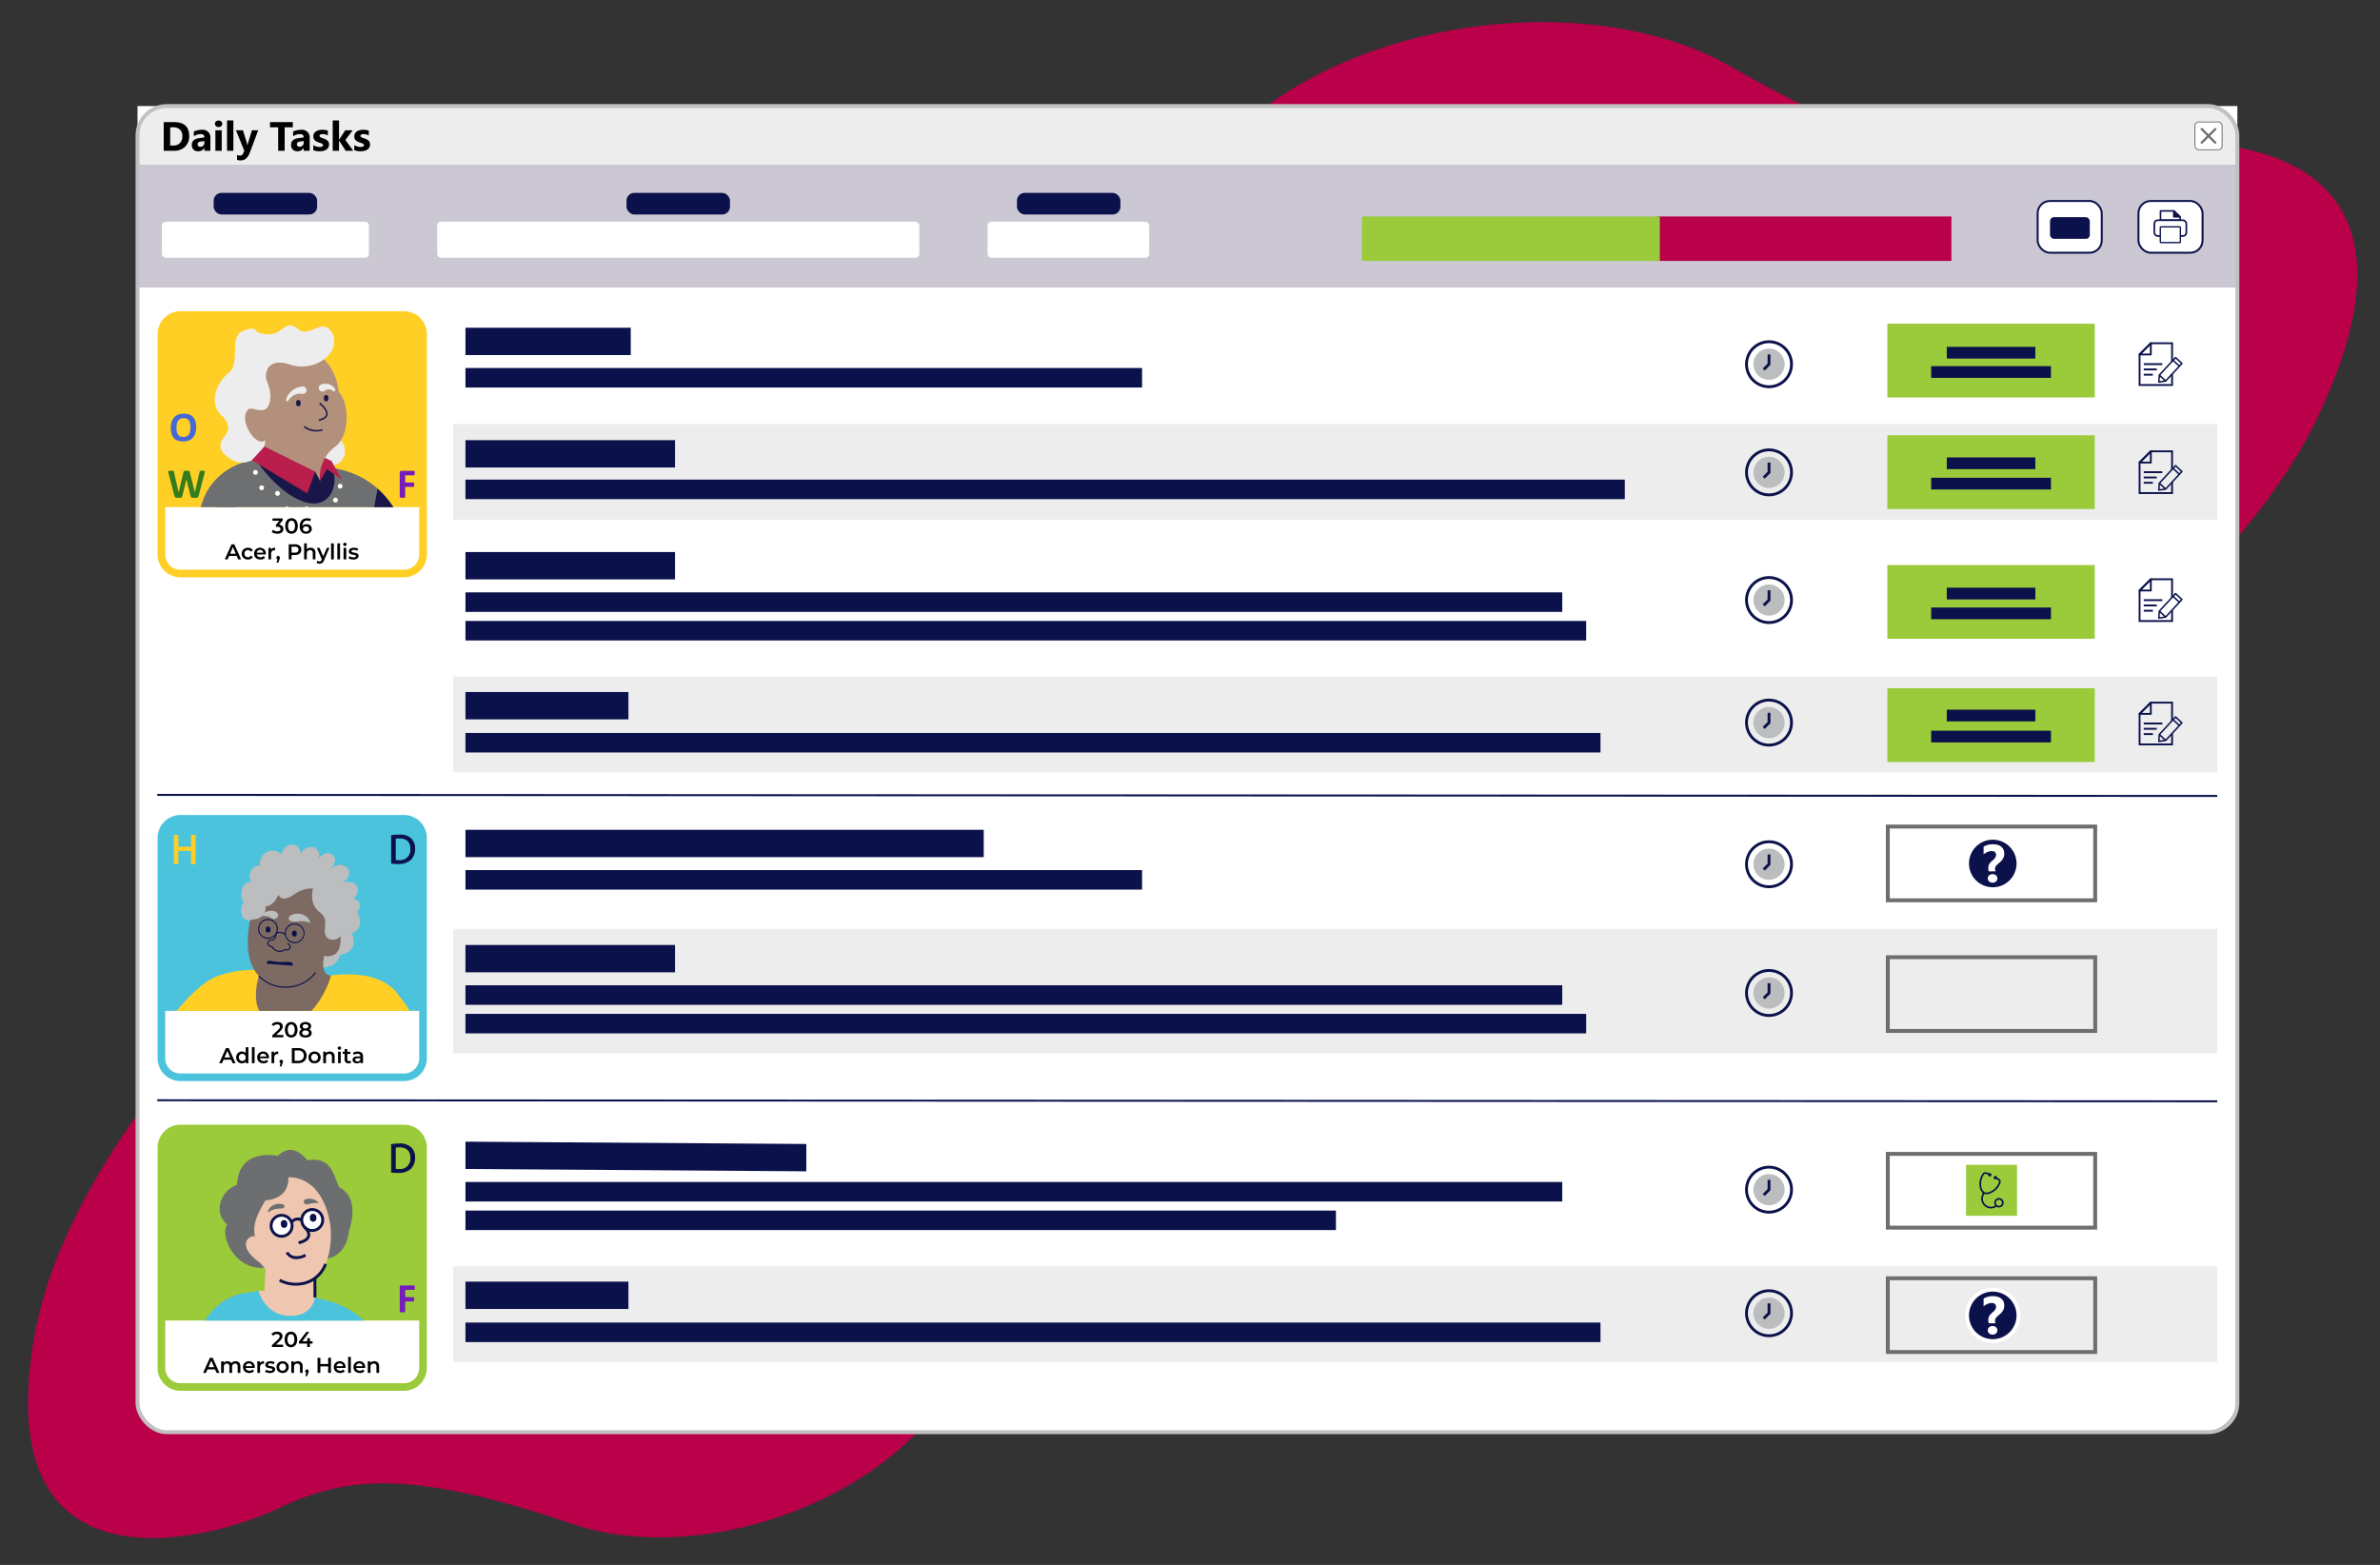 <svg id="a904226a-36e6-4d62-b7a5-b1edea9eae12" data-name="daily tasks" xmlns="http://www.w3.org/2000/svg" xmlns:xlink="http://www.w3.org/1999/xlink" width="609.495" height="400.791" viewBox="0 0 609.495 400.791"><rect x="0" y="0" width="609.495" height="400.791" fill="#333333" stroke="none"/><defs><clipPath id="fffa6e1c-0b36-46fc-a5f1-49df59783681"><rect x="44.815" y="291.513" width="63.169" height="46.702" fill="none"/></clipPath><clipPath id="beeb06b3-965f-4884-9acd-dfbaec81b1e7"><rect x="44.815" y="212.198" width="63.169" height="46.702" fill="none"/></clipPath><clipPath id="f094b0de-67ea-4001-9a26-f47d86598563"><rect x="44.815" y="83.176" width="63.169" height="46.702" fill="none"/></clipPath></defs><path d="M71.522,386.2c17.299-8.295,34.19-9.798,75.004,4.082,40.813,13.88,107.778-15.429,105.504-65.929-2.171-48.205-65.078-55.737-46.216-104.661,18.861-48.923-20.507-54.218-74.083-22.946C80.914,226.406,18.567,289.567,9.007,341.161c-12.808,69.119,44.932,53.47,62.515,45.039Z" fill="#b90049"/><path d="M532.206,39.265c-23.362,5.62-44.165,3.421-89.098-22.29C398.175-8.735,308.594,9.754,295.958,69.117c-12.062,56.664,61.416,80.146,23.802,132.731-37.613,52.585,8.194,67.957,82.246,44.051,70.238-22.674,164.563-81.68,191.786-139.551,36.47-77.528-37.841-72.795-61.586-67.083Z" fill="#b90049"/><path d="M35.215,27.16h537.753a0,0,0,0,1,0,0V358.052a8.735,8.735,0,0,1-8.735,8.735H44.232a9.016,9.016,0,0,1-9.016-9.016V27.16A0,0,0,0,1,35.215,27.16Z" fill="#fff"/><rect x="35.413" y="42.115" width="537.411" height="31.511" fill="#cbc8d4"/><path d="M44.049,27.029H564.113a8.711,8.711,0,0,1,8.711,8.711v6.436a0,0,0,0,1,0,0H35.413a0,0,0,0,1,0,0v-6.511a8.636,8.636,0,0,1,8.636-8.636Z" fill="#ededed"/><rect x="562.107" y="31.237" width="6.948" height="7.121" rx="0.953" fill="#fff" stroke="#6d6e70" stroke-miterlimit="10" stroke-width="0.238"/><path d="M565.986,34.808l1.581,1.576c.014.017.026.033.038.05a.102.102,0,0,1,.017.06.201.201,0,0,1-.04.105.591.591,0,0,1-.097.112.689.689,0,0,1-.12.09.218.218,0,0,1-.107.038.116.116,0,0,1-.051-.012.308.308,0,0,1-.049-.033L565.571,35.208,563.985,36.794a.137.137,0,0,1-.055.035.17.17,0,0,1-.055.01.183.183,0,0,1-.103-.04.71.71,0,0,1-.11-.095.554.554,0,0,1-.087-.117.229.229,0,0,1-.035-.108.159.159,0,0,1,.045-.105l1.586-1.586-1.586-1.586a.166.166,0,0,1-.032-.047.132.132,0,0,1-.013-.053.206.206,0,0,1,.04-.11.648.648,0,0,1,.096-.113.579.579,0,0,1,.117-.087.231.231,0,0,1,.107-.035.147.147,0,0,1,.105.05L565.591,34.393l1.586-1.586a.13.13,0,0,1,.1-.05.198.198,0,0,1,.105.04.687.687,0,0,1,.113.095.732.732,0,0,1,.09.117.23.23,0,0,1,.037.113.14.14,0,0,1-.01.05.129.129,0,0,1-.04.05Z" fill="#6d6e70"/><path d="M41.927,38.615V31.263h2.604q3.917,0,3.917,3.583a3.624,3.624,0,0,1-1.069,2.743,3.942,3.942,0,0,1-2.848,1.025Zm1.656-6.004V37.272h.82a2.215,2.215,0,0,0,1.689-.646,2.45,2.45,0,0,0,.613-1.759,2.225,2.225,0,0,0-.607-1.653,2.319,2.319,0,0,0-1.705-.603Z"/><path d="M53.877,38.615H52.345v-.754h-.021a1.71,1.71,0,0,1-1.564.882A1.635,1.635,0,0,1,49.558,38.31a1.553,1.553,0,0,1-.438-1.156q0-1.528,1.81-1.764l1.425-.19q0-.861-.933-.861a3.185,3.185,0,0,0-1.784.559V33.678a4.064,4.064,0,0,1,.925-.308,4.893,4.893,0,0,1,1.069-.133,1.982,1.982,0,0,1,2.245,2.24Zm-1.522-2.133V36.129l-.954.123q-.79.103-.79.712a.588.588,0,0,0,.192.454.737.737,0,0,0,.521.177.96.96,0,0,0,.743-.315A1.14,1.14,0,0,0,52.355,36.482Z"/><path d="M55.979,32.535A.945.945,0,0,1,55.308,32.291a.784.784,0,0,1-.261-.597.757.757,0,0,1,.261-.595,1.096,1.096,0,0,1,1.346,0,.76.76,0,0,1,.259.595.781.781,0,0,1-.259.605A.961.961,0,0,1,55.979,32.535Zm.8,6.081H55.159v-5.25H56.779Z"/><path d="M59.763,38.615H58.143V30.843h1.62Z"/><path d="M66.126,33.365l-2.133,5.67Q63.224,41.081,61.676,41.081a2.98,2.98,0,0,1-.969-.133v-1.292a1.365,1.365,0,0,0,.702.189.878.878,0,0,0,.872-.59l.277-.651-2.133-5.24h1.794l.979,3.194a4.148,4.148,0,0,1,.144.702h.021a4.99,4.99,0,0,1,.169-.692l.99-3.204Z"/><path d="M74.996,32.611H72.899v6.004H71.238v-6.004H69.151V31.263H74.996Z"/><path d="M79.302,38.615H77.769v-.754h-.021a1.71,1.71,0,0,1-1.564.882,1.635,1.635,0,0,1-1.202-.433,1.553,1.553,0,0,1-.438-1.156q0-1.528,1.81-1.764l1.425-.19q0-.861-.933-.861a3.185,3.185,0,0,0-1.784.559V33.678a4.064,4.064,0,0,1,.925-.308,4.893,4.893,0,0,1,1.069-.133,1.982,1.982,0,0,1,2.245,2.24Zm-1.522-2.133V36.129l-.954.123q-.79.103-.79.712a.588.588,0,0,0,.192.454.737.737,0,0,0,.521.177.96.96,0,0,0,.743-.315A1.14,1.14,0,0,0,77.78,36.482Z"/><path d="M80.241,38.477v-1.312a3.428,3.428,0,0,0,.797.359,2.641,2.641,0,0,0,.751.118,1.61,1.61,0,0,0,.679-.118.381.381,0,0,0,.249-.359.332.332,0,0,0-.112-.256,1.055,1.055,0,0,0-.29-.18,3.299,3.299,0,0,0-.387-.139c-.141-.041-.275-.087-.405-.138a3.868,3.868,0,0,1-.551-.254,1.595,1.595,0,0,1-.4-.315,1.249,1.249,0,0,1-.246-.416,1.663,1.663,0,0,1-.084-.559,1.439,1.439,0,0,1,.192-.759,1.567,1.567,0,0,1,.513-.52,2.33,2.33,0,0,1,.733-.297,3.811,3.811,0,0,1,.859-.095,4.732,4.732,0,0,1,.708.054,5.245,5.245,0,0,1,.708.156v1.251a2.55,2.55,0,0,0-.659-.269,2.768,2.768,0,0,0-.689-.09,1.511,1.511,0,0,0-.3.028.97.97,0,0,0-.249.082.455.455,0,0,0-.169.138.32.32,0,0,0-.062.192.355.355,0,0,0,.092.246.798.798,0,0,0,.241.177,2.33,2.33,0,0,0,.331.133c.122.04.242.08.362.121a4.693,4.693,0,0,1,.584.246,1.868,1.868,0,0,1,.449.312,1.228,1.228,0,0,1,.287.421,1.68,1.68,0,0,1-.103,1.371,1.621,1.621,0,0,1-.538.539,2.443,2.443,0,0,1-.774.302,4.275,4.275,0,0,1-.91.095A4.691,4.691,0,0,1,80.241,38.477Z"/><path d="M90.464,38.615H88.521l-1.677-2.604h-.021v2.604H85.204V30.843h1.62V35.79h.021l1.564-2.425h1.922L88.449,35.831Z"/><path d="M90.73,38.477v-1.312a3.428,3.428,0,0,0,.797.359,2.641,2.641,0,0,0,.751.118,1.61,1.61,0,0,0,.679-.118.381.381,0,0,0,.249-.359.332.332,0,0,0-.112-.256,1.055,1.055,0,0,0-.29-.18,3.298,3.298,0,0,0-.387-.139c-.141-.041-.275-.087-.405-.138a3.867,3.867,0,0,1-.551-.254,1.595,1.595,0,0,1-.4-.315,1.249,1.249,0,0,1-.246-.416,1.663,1.663,0,0,1-.084-.559,1.439,1.439,0,0,1,.192-.759,1.567,1.567,0,0,1,.513-.52,2.33,2.33,0,0,1,.733-.297,3.811,3.811,0,0,1,.859-.095,4.732,4.732,0,0,1,.708.054,5.246,5.246,0,0,1,.708.156v1.251a2.55,2.55,0,0,0-.659-.269,2.768,2.768,0,0,0-.689-.09,1.511,1.511,0,0,0-.3.028.971.971,0,0,0-.249.082.455.455,0,0,0-.169.138.32.32,0,0,0-.062.192.355.355,0,0,0,.092.246.798.798,0,0,0,.241.177,2.33,2.33,0,0,0,.331.133c.122.04.242.08.362.121a4.693,4.693,0,0,1,.584.246,1.868,1.868,0,0,1,.449.312,1.228,1.228,0,0,1,.287.421,1.68,1.68,0,0,1-.103,1.371,1.621,1.621,0,0,1-.538.539,2.443,2.443,0,0,1-.774.302,4.275,4.275,0,0,1-.91.095A4.691,4.691,0,0,1,90.73,38.477Z"/><rect x="521.824" y="51.473" width="16.418" height="13.253" rx="3.146" fill="#fff" stroke="#0b124b" stroke-miterlimit="10" stroke-width="0.5"/><rect x="547.637" y="51.473" width="16.418" height="13.253" rx="3.146" fill="#fff" stroke="#0b124b" stroke-miterlimit="10" stroke-width="0.5"/><polygon points="558.081 55.424 556.636 54.023 553.323 54.023 553.323 56.444 558.081 56.444 558.081 55.424" fill="#fff"/><rect x="551.697" y="56.401" width="8.205" height="4.035" rx="0.859" fill="#fff" stroke="#0b124b" stroke-miterlimit="10" stroke-width="0.429"/><rect x="553.485" y="58.679" width="4.628" height="3.18" fill="#4a7989"/><path d="M558.513,55.501h-0a.193.193,0,0,0-.051-.122l-.007-.009-.001-.002-1.558-1.495a.201.201,0,0,0-.139-.056h-3.473a.201.201,0,0,0-.201.201v2.342h5.433v-.847Zm-.4.686H553.485V54.22h3.007v1.294a.201.201,0,0,0,.201.201h1.42Z" fill="#0b124b"/><rect x="553.238" y="58.1" width="5.139" height="4.035" rx="0.135" fill="#fff" stroke="#0b124b" stroke-miterlimit="10" stroke-width="0.34"/><rect x="424.769" y="55.94" width="74.473" height="10.385" fill="#b90049" stroke="#b90049" stroke-miterlimit="10"/><rect x="349.258" y="55.94" width="75.313" height="10.385" fill="#9bca3b" stroke="#9bca3b" stroke-miterlimit="10"/><circle cx="510.329" cy="221.14" r="6.593" fill="#0b124b" stroke="#fff" stroke-miterlimit="10"/><path d="M509.32,223.152a1.984,1.984,0,0,1-.104-.39,2.442,2.442,0,0,1-.036-.408,2.414,2.414,0,0,1,.06-.559,1.936,1.936,0,0,1,.18-.476,2.258,2.258,0,0,1,.299-.426,3.952,3.952,0,0,1,.419-.402q.252-.212.442-.396a2.843,2.843,0,0,0,.322-.365,1.401,1.401,0,0,0,.199-.379,1.337,1.337,0,0,0,.066-.436.99.99,0,0,0-.073-.383.863.863,0,0,0-.209-.303,1.003,1.003,0,0,0-.332-.199,1.239,1.239,0,0,0-.436-.073,2.97,2.97,0,0,0-1.077.217,3.525,3.525,0,0,0-1.058.654v-2.001a4.166,4.166,0,0,1,1.117-.459,5.101,5.101,0,0,1,1.25-.152,4.628,4.628,0,0,1,1.15.136,2.654,2.654,0,0,1,.927.429,2.03,2.03,0,0,1,.619.748,2.469,2.469,0,0,1,.223,1.094,2.673,2.673,0,0,1-.094.734,2.435,2.435,0,0,1-.272.622,3.053,3.053,0,0,1-.445.562,8.255,8.255,0,0,1-.611.556q-.233.193-.409.358a2.376,2.376,0,0,0-.293.329,1.304,1.304,0,0,0-.176.347,1.323,1.323,0,0,0-.06.415,1.275,1.275,0,0,0,.043.326.954.954,0,0,0,.116.279Zm.971,2.912a1.268,1.268,0,0,1-.885-.319,1.044,1.044,0,0,1-.353-.785.996.996,0,0,1,.353-.777,1.286,1.286,0,0,1,.885-.312,1.25,1.25,0,0,1,.87.312.992.992,0,0,1,.346.777,1.03,1.03,0,0,1-.339.792A1.259,1.259,0,0,1,510.29,226.064Z" fill="#fff"/><rect x="35.215" y="27.16" width="537.753" height="339.626" rx="7.5" fill="none" stroke="#c1c1c1" stroke-miterlimit="10"/><rect x="116.033" y="79.892" width="451.78" height="24.527" fill="none"/><rect x="119.198" y="83.933" width="42.33" height="7" fill="#0b124b"/><rect x="119.198" y="94.247" width="173.275" height="5" fill="#0b124b"/><path d="M550.803,91.018h-2.877a.208.208,0,0,1-.214-.143.217.217,0,0,1,.048-.262l2.877-2.877a.217.217,0,0,1,.262-.048.228.228,0,0,1,.143.214v2.877A.225.225,0,0,1,550.803,91.018Zm-2.306-.475h2.068V88.475Z" fill="#0b124b"/><path d="M548.996,93.015h4.757v.475h-4.757Z" fill="#0b124b"/><path d="M548.996,94.37h3.328v.475h-3.328Z" fill="#0b124b"/><path d="M548.996,95.725h2.333v.475h-2.333Z" fill="#0b124b"/><path d="M556.485,98.84h-8.796V90.686l3.019-3.019h5.777v4.621l-.475.598V88.142h-5.111l-2.734,2.734v7.488h7.845V96.114l.475-.542Z" fill="#0b124b"/><path d="M552.798,96.028a.188.188,0,0,0-.008.032l-.124,1.766a.192.192,0,0,0,.22.203l1.751-.263.007-.002a.191.191,0,0,0,.04-.013l.017-.007a.19.19,0,0,0,.049-.037l3.512-3.801 0-0.0 0-0.0.641-.694,0,0a.192.192,0,0,0-.011-.271l-1.627-1.503a.192.192,0,0,0-.271.011l-4.153,4.495a.192.192,0,0,0-.037.06l-.006.025Zm3.708-3.488,1.343,1.245-3.252,3.52-1.345-1.243ZM553.145,96.485l1.04.961-1.119.168Zm4-4.636,1.345,1.243-.381.412-1.343-1.245Z" fill="#0b124b"/><rect x="116.033" y="108.581" width="451.78" height="24.527" fill="#ededed"/><rect x="119.198" y="112.726" width="53.67" height="7" fill="#0b124b"/><rect x="119.198" y="122.831" width="296.901" height="5" fill="#0b124b"/><path d="M550.803,118.693h-2.877a.208.208,0,0,1-.214-.143.217.217,0,0,1,.048-.262l2.877-2.877a.217.217,0,0,1,.262-.048.228.228,0,0,1,.143.214v2.877A.225.225,0,0,1,550.803,118.693Zm-2.306-.475h2.068V116.15Z" fill="#0b124b"/><path d="M548.996,120.69h4.757v.475h-4.757Z" fill="#0b124b"/><path d="M548.996,122.045h3.328v.475h-3.328Z" fill="#0b124b"/><path d="M548.996,123.4h2.333v.475h-2.333Z" fill="#0b124b"/><path d="M556.485,126.515h-8.796v-8.154l3.019-3.019h5.777v4.621l-.475.598v-4.744h-5.111l-2.734,2.734v7.488h7.845v-2.25l.475-.542Z" fill="#0b124b"/><path d="M552.798,123.703a.188.188,0,0,0-.008.032l-.124,1.766a.192.192,0,0,0,.22.203l1.751-.263.007-.002a.192.192,0,0,0,.04-.013l.017-.007a.19.19,0,0,0,.049-.037l3.512-3.801 0-0.0 0-0.0.641-.694,0,0a.192.192,0,0,0-.011-.271l-1.627-1.503a.192.192,0,0,0-.271.011l-4.153,4.495a.193.193,0,0,0-.037.06l-.006.025Zm3.708-3.488,1.343,1.245-3.252,3.52-1.345-1.243ZM553.145,124.16l1.04.961-1.119.168Zm4-4.636,1.345,1.243-.381.412-1.343-1.245Z" fill="#0b124b"/><rect x="116.033" y="208.476" width="451.78" height="24.527" fill="none"/><rect x="119.198" y="212.516" width="132.725" height="7" fill="#0b124b"/><rect x="119.198" y="222.831" width="173.275" height="5" fill="#0b124b"/><rect x="483.451" y="211.681" width="53.11" height="18.89" fill="none" stroke="#6d6e70" stroke-miterlimit="10"/><rect x="116.033" y="173.276" width="451.78" height="24.527" fill="#ededed"/><rect x="119.198" y="177.232" width="41.736" height="7" fill="#0b124b"/><rect x="119.198" y="187.716" width="290.67" height="5" fill="#0b124b"/><rect x="41.462" y="56.78" width="53.011" height="9.231" rx="1" fill="#fff"/><rect x="54.714" y="49.396" width="26.505" height="5.538" rx="2" fill="#0b124b"/><rect x="111.953" y="56.78" width="123.478" height="9.231" rx="1" fill="#fff"/><rect x="160.44" y="49.396" width="26.505" height="5.538" rx="2" fill="#0b124b"/><rect x="252.912" y="56.78" width="41.39" height="9.231" rx="1" fill="#fff"/><rect x="260.429" y="49.396" width="26.505" height="5.538" rx="2" fill="#0b124b"/><g id="a90d0a81-b5a4-49a2-a667-2b90c403c8bb" data-name="amerson"><path d="M40.96,337.8h67.606a0,0,0,0,1,0,0v11.801a6.108,6.108,0,0,1-6.108,6.108h-55.627A5.871,5.871,0,0,1,40.96,349.838V337.8A0,0,0,0,1,40.96,337.8Z" fill="#fff"/><path d="M107.914,338.195H41.494V293.098a4.224,4.224,0,0,1,4.224-4.224h58.326a3.87,3.87,0,0,1,3.87,3.87Z" fill="#9bca3b"/><path d="M72.491,344.367v.607H69.644v-.48l1.534-1.458a1.685,1.685,0,0,0,.351-.433.827.827,0,0,0,.091-.367.496.496,0,0,0-.182-.414.852.852,0,0,0-.535-.144,1.081,1.081,0,0,0-.905.403l-.502-.387a1.489,1.489,0,0,1,.61-.472,2.112,2.112,0,0,1,.858-.168,1.568,1.568,0,0,1,1.004.298.98.98,0,0,1,.375.811,1.347,1.347,0,0,1-.132.59,2.307,2.307,0,0,1-.508.629l-1.032.982Z"/><path d="M73.673,344.795a1.584,1.584,0,0,1-.574-.684,2.826,2.826,0,0,1,0-2.136,1.586,1.586,0,0,1,.574-.684,1.583,1.583,0,0,1,1.659,0,1.582,1.582,0,0,1,.577.684,2.826,2.826,0,0,1,0,2.136,1.58,1.58,0,0,1-.577.684,1.583,1.583,0,0,1-1.659,0Zm1.482-.731a2.291,2.291,0,0,0,0-2.042.791.791,0,0,0-1.302,0,2.291,2.291,0,0,0,0,2.042.791.791,0,0,0,1.302,0Z"/><path d="M80.047,344.097h-.684v.878h-.695v-.878H76.548v-.497l1.904-2.489h.767L77.425,343.49h1.264V342.712h.673V343.49h.684Z"/><path d="M55.068,350.704H53.136l-.381.894h-.74l1.738-3.863H54.461l1.744,3.863h-.751Zm-.237-.563-.729-1.689-.723,1.689Z"/><path d="M61.233,348.94a1.31,1.31,0,0,1,.326.969v1.689h-.69v-1.6a.864.864,0,0,0-.171-.582.617.617,0,0,0-.491-.196.72.72,0,0,0-.557.229.935.935,0,0,0-.21.654v1.496h-.69v-1.6a.863.863,0,0,0-.171-.582.617.617,0,0,0-.491-.196.721.721,0,0,0-.56.226.94.94,0,0,0-.207.656v1.496H56.63v-2.947h.657v.375a1.075,1.075,0,0,1,.414-.304,1.407,1.407,0,0,1,.552-.105,1.334,1.334,0,0,1,.588.124.953.953,0,0,1,.406.367,1.225,1.225,0,0,1,.469-.361,1.525,1.525,0,0,1,.635-.13A1.199,1.199,0,0,1,61.233,348.94Z"/><path d="M65.229,350.345H62.916a.802.802,0,0,0,.317.516,1.04,1.04,0,0,0,.638.19,1.074,1.074,0,0,0,.8-.32l.37.425a1.241,1.241,0,0,1-.502.358,1.988,1.988,0,0,1-1.54-.072,1.388,1.388,0,0,1-.571-.538,1.518,1.518,0,0,1-.201-.781,1.542,1.542,0,0,1,.196-.776,1.39,1.39,0,0,1,.544-.538,1.586,1.586,0,0,1,.784-.193,1.548,1.548,0,0,1,.77.19,1.349,1.349,0,0,1,.53.536,1.624,1.624,0,0,1,.19.797Q65.24,350.212,65.229,350.345Zm-2.039-.98a.825.825,0,0,0-.279.521h1.672a.813.813,0,0,0-.27-.519.822.822,0,0,0-.563-.199A.832.832,0,0,0,63.189,349.365Z"/><path d="M67.607,348.617v.657a.899.899,0,0,0-.16-.017.834.834,0,0,0-.629.235.934.934,0,0,0-.226.676v1.429h-.69v-2.947h.657v.431A1.149,1.149,0,0,1,67.607,348.617Z"/><path d="M68.413,351.542a1.754,1.754,0,0,1-.546-.237l.265-.524a1.705,1.705,0,0,0,.477.212,1.974,1.974,0,0,0,.549.08q.618,0,.618-.326a.218.218,0,0,0-.157-.216,2.749,2.749,0,0,0-.505-.116,4.08,4.08,0,0,1-.593-.127.912.912,0,0,1-.397-.251.7.7,0,0,1-.168-.5.785.785,0,0,1,.35-.67,1.596,1.596,0,0,1,.947-.251,2.726,2.726,0,0,1,.607.069,1.713,1.713,0,0,1,.497.185l-.265.525a1.634,1.634,0,0,0-.844-.221.935.935,0,0,0-.461.091.272.272,0,0,0-.157.24.24.24,0,0,0,.168.235,2.661,2.661,0,0,0,.522.13,4.007,4.007,0,0,1,.579.127.909.909,0,0,1,.389.243.678.678,0,0,1,.163.486.769.769,0,0,1-.359.662,1.692,1.692,0,0,1-.977.248A2.634,2.634,0,0,1,68.413,351.542Z"/><path d="M71.564,351.443a1.406,1.406,0,0,1-.56-.538,1.518,1.518,0,0,1-.201-.781,1.503,1.503,0,0,1,.201-.778,1.414,1.414,0,0,1,.56-.536,1.788,1.788,0,0,1,1.617,0,1.415,1.415,0,0,1,.56.536,1.505,1.505,0,0,1,.202.778,1.52,1.52,0,0,1-.202.781,1.407,1.407,0,0,1-.56.538,1.788,1.788,0,0,1-1.617,0Zm1.435-.651a1.023,1.023,0,0,0,0-1.336.843.843,0,0,0-.629-.254.834.834,0,0,0-.626.254,1.031,1.031,0,0,0,0,1.336.834.834,0,0,0,.626.254A.843.843,0,0,0,72.999,350.792Z"/><path d="M77.172,348.943a1.285,1.285,0,0,1,.337.966v1.689h-.69v-1.6a.828.828,0,0,0-.182-.582.673.673,0,0,0-.519-.196.796.796,0,0,0-.602.229.913.913,0,0,0-.221.66v1.49h-.69v-2.947h.657v.381a1.083,1.083,0,0,1,.43-.309,1.551,1.551,0,0,1,.585-.105A1.232,1.232,0,0,1,77.172,348.943Z"/><path d="M78.932,350.847a.448.448,0,0,1,.127.331.74.74,0,0,1-.025.185,2.618,2.618,0,0,1-.102.29l-.282.778h-.447l.221-.844a.4.4,0,0,1-.19-.157.454.454,0,0,1-.069-.251.447.447,0,0,1,.127-.331.467.467,0,0,1,.64,0Z"/><path d="M84.755,347.734v3.863h-.718V349.942H82.039v1.655h-.717v-3.863h.717v1.595h1.998v-1.595Z"/><path d="M88.486,350.345H86.173a.802.802,0,0,0,.317.516,1.04,1.04,0,0,0,.638.19,1.074,1.074,0,0,0,.8-.32l.37.425a1.241,1.241,0,0,1-.502.358,1.988,1.988,0,0,1-1.54-.072,1.388,1.388,0,0,1-.571-.538,1.518,1.518,0,0,1-.201-.781,1.542,1.542,0,0,1,.196-.776,1.39,1.39,0,0,1,.544-.538,1.586,1.586,0,0,1,.784-.193,1.548,1.548,0,0,1,.77.19,1.349,1.349,0,0,1,.53.536,1.624,1.624,0,0,1,.19.797Q88.497,350.212,88.486,350.345Zm-2.039-.98a.825.825,0,0,0-.279.521H87.84a.813.813,0,0,0-.27-.519.822.822,0,0,0-.563-.199A.832.832,0,0,0,86.446,349.365Z"/><path d="M89.159,347.503h.69v4.095h-.69Z"/><path d="M93.513,350.345H91.201a.802.802,0,0,0,.317.516,1.04,1.04,0,0,0,.638.19,1.074,1.074,0,0,0,.8-.32l.37.425a1.241,1.241,0,0,1-.502.358,1.988,1.988,0,0,1-1.54-.072,1.388,1.388,0,0,1-.571-.538,1.518,1.518,0,0,1-.201-.781,1.542,1.542,0,0,1,.196-.776,1.39,1.39,0,0,1,.544-.538,1.586,1.586,0,0,1,.784-.193,1.548,1.548,0,0,1,.77.19,1.349,1.349,0,0,1,.53.536,1.625,1.625,0,0,1,.19.797Q93.524,350.212,93.513,350.345Zm-2.039-.98a.825.825,0,0,0-.279.521h1.672a.813.813,0,0,0-.27-.519.822.822,0,0,0-.563-.199A.832.832,0,0,0,91.474,349.365Z"/><path d="M96.753,348.943a1.285,1.285,0,0,1,.337.966v1.689h-.69v-1.6a.828.828,0,0,0-.182-.582.673.673,0,0,0-.519-.196.796.796,0,0,0-.602.229.913.913,0,0,0-.221.66v1.49h-.69v-2.947h.657v.381a1.083,1.083,0,0,1,.43-.309,1.551,1.551,0,0,1,.585-.105A1.232,1.232,0,0,1,96.753,348.943Z"/><path d="M103.481,289.992a3.882,3.882,0,0,1,3.878,3.878v56.487a3.882,3.882,0,0,1-3.878,3.878H46.194a3.882,3.882,0,0,1-3.878-3.878V293.87a3.882,3.882,0,0,1,3.878-3.878H103.481m0-1.949H46.194a5.844,5.844,0,0,0-5.827,5.827v56.487a5.844,5.844,0,0,0,5.827,5.827H103.481a5.844,5.844,0,0,0,5.827-5.827V293.87a5.844,5.844,0,0,0-5.827-5.827Z" fill="#9bca3b"/><g clip-path="url(#fffa6e1c-0b36-46fc-a5f1-49df59783681)"><path d="M68.064,324.291l-.333,6.268H66.214s-1.915,2.496-.506,4.407c1.24,1.682,5.508,4.409,11.57,3.469,1.735-.269,5.257-2.187,3.385-6.049l.367-7.027Z" fill="#efc7b0"/><path d="M71.126,296.036s-9.993-2.292-10.451,7.426c-3.942,1.284-6.326,6.876-2.475,10.176-2.109,2.842,2.338,12.966,11.231,10.765,2.934-1.008,12.185-1.905,12.185-1.905s6.914.868,7.755-7.302c1.284-3.667,1.742-9.076-2.567-11.185-1.65-4.034-2.292-7.701-8.068-6.876C77.268,295.394,74.426,292.827,71.126,296.036Z" fill="#6d6e70"/><path d="M73.822,301.497s.754,5.359-5.862,5.945c-1.507,2.596-3.433,5.694-2.679,9.211-1.34-.502-5.108,2.261,1.34,6.783,1.507,1.675,4.94,6.448,10.969,5.275s7.369-8.441,7.117-13.515S81.693,301.497,73.822,301.497Z" fill="#efc7b0"/><path d="M75.745,329.261a9.242,9.242,0,0,1-4.307-1.066l.34-.654a8.607,8.607,0,0,0,5.743.808,7.497,7.497,0,0,0,5.52-4.78l.675.295a8.195,8.195,0,0,1-6.054,5.208A10.023,10.023,0,0,1,75.745,329.261Z" fill="#0b124b"/><circle cx="72.115" cy="313.934" r="2.685" fill="#fff"/><path d="M72.115,316.987a3.053,3.053,0,1,1,3.053-3.053A3.057,3.057,0,0,1,72.115,316.987Zm0-5.37a2.316,2.316,0,1,0,2.316,2.316A2.319,2.319,0,0,0,72.115,311.618Z" fill="#0b124b"/><circle cx="79.962" cy="312.455" r="2.685" fill="#fff"/><path d="M79.962,315.508a3.053,3.053,0,1,1,3.053-3.053A3.057,3.057,0,0,1,79.962,315.508Zm0-5.37a2.316,2.316,0,1,0,2.316,2.316A2.319,2.319,0,0,0,79.962,310.139Z" fill="#0b124b"/><path d="M72.802,314.473h0a.825.825,0,0,1-.87-.777l-.021-.371a.825.825,0,0,1,.777-.87h0a.825.825,0,0,1,.87.777l.021.371A.825.825,0,0,1,72.802,314.473Z" fill="#0b124b"/><path d="M80.252,312.885h0a.825.825,0,0,1-.87-.777l-.021-.371a.824.824,0,0,1,.777-.87h0a.825.825,0,0,1,.87.777l.021.371A.825.825,0,0,1,80.252,312.885Z" fill="#0b124b"/><path d="M75.006,313.277l-.666-.315a2.22,2.22,0,0,1,3.082-.846l-.289.678C75.57,312.128,75.028,313.229,75.006,313.277Z" fill="#0b124b"/><path d="M76.562,318.663l-.184-.714c1.369-.353,2.169-.869,2.315-1.491.205-.876-.882-1.841-.892-1.851l.481-.558c.059.051,1.437,1.257,1.129,2.576C79.195,317.545,78.237,318.23,76.562,318.663Z" fill="#0b124b"/><path d="M75.898,322.473a3.3,3.3,0,0,1-1.087-.177,2.949,2.949,0,0,1-1.647-1.406l.668-.311-.334.156.333-.158a2.2,2.2,0,0,0,1.234,1.027,3.938,3.938,0,0,0,3.01-.481l.333.658A5.637,5.637,0,0,1,75.898,322.473Z" fill="#0b124b"/><path d="M73.85,336.973c6.344.307,6.811-4.687,6.811-4.687l2.886.706a22.704,22.704,0,0,1,13.847,10.311c5.205,8.642,7.365,25.926,7.365,25.926l14.043,13.061s-6.58-1.866-7.365,5.008c-3.634-1.768-18.855-5.205-20.328-21.605,0,.098-4.026,8.544-1.178,13.847,0,.098-21.114-2.455-28.577,11.195-3.044-3.83-9.231-21.801-9.231-21.801V338.883s3.274-6.762,10.843-7.758c.029.049,3.249-.566,3.249-.566S67.731,336.676,73.85,336.973Z" fill="#4bc3dc"/><path d="M68.555,310.609a2.104,2.104,0,0,1,.457-1.14,2.899,2.899,0,0,1,.987-.823,3.257,3.257,0,0,1,1.247-.335,3.734,3.734,0,0,1,.634.013,3.952,3.952,0,0,1,.606.144.516.516,0,0,1-.08.998l-.078.012a4.191,4.191,0,0,1-.508.03c-.163.018-.328.01-.485.028a6.683,6.683,0,0,0-.933.137A4.641,4.641,0,0,0,68.555,310.609Z" fill="#6d6e70"/><path d="M78.252,307.147a2.744,2.744,0,0,1,.94-.151,3.608,3.608,0,0,1,.914.119,3.075,3.075,0,0,1,.845.364,2.26,2.26,0,0,1,.663.614c-.305-.011-.575-.021-.838-.006a6.416,6.416,0,0,0-.753.077c-.242.033-.479.083-.711.13-.224.048-.48.11-.659.136l-.08.012a.67.67,0,0,1-.321-1.295Z" fill="#6d6e70"/><rect x="80.283" y="327.358" width="0.737" height="4.928" transform="translate(-1.247 0.308) rotate(-0.217)" fill="#0b124b"/></g></g><g id="fc973a5f-8a9e-4ab0-bb33-7165692ae407" data-name="adler"><path d="M40.96,258.484h67.606a0,0,0,0,1,0,0v11.801a6.108,6.108,0,0,1-6.108,6.108h-55.627A5.871,5.871,0,0,1,40.96,270.523V258.484A0,0,0,0,1,40.96,258.484Z" fill="#fff"/><path d="M45.718,209.559h58.326a3.87,3.87,0,0,1,3.87,3.87v45.451a0,0,0,0,1,0,0H41.494a0,0,0,0,1,0,0V213.783A4.224,4.224,0,0,1,45.718,209.559Z" fill="#4bc3dc"/><path d="M72.566,265.052v.607H69.718v-.48l1.534-1.457a1.685,1.685,0,0,0,.351-.433.825.825,0,0,0,.091-.367.496.496,0,0,0-.182-.414.852.852,0,0,0-.535-.144,1.081,1.081,0,0,0-.905.403l-.502-.387a1.489,1.489,0,0,1,.61-.472,2.112,2.112,0,0,1,.858-.168,1.568,1.568,0,0,1,1.004.298.98.98,0,0,1,.375.811,1.349,1.349,0,0,1-.132.591,2.307,2.307,0,0,1-.508.629l-1.032.982Z"/><path d="M73.747,265.48a1.582,1.582,0,0,1-.574-.684,2.825,2.825,0,0,1,0-2.136,1.585,1.585,0,0,1,.574-.684,1.583,1.583,0,0,1,1.659,0,1.581,1.581,0,0,1,.577.684,2.825,2.825,0,0,1,0,2.136,1.578,1.578,0,0,1-.577.684,1.583,1.583,0,0,1-1.659,0Zm1.482-.731a2.291,2.291,0,0,0,0-2.042.791.791,0,0,0-1.302,0,2.291,2.291,0,0,0,0,2.042.791.791,0,0,0,1.302,0Z"/><path d="M79.65,264.001a.94.94,0,0,1,.163.549,1.011,1.011,0,0,1-.196.618,1.225,1.225,0,0,1-.555.406,2.272,2.272,0,0,1-.833.141,2.248,2.248,0,0,1-.831-.141,1.208,1.208,0,0,1-.549-.406,1.021,1.021,0,0,1-.193-.618.952.952,0,0,1,.16-.549,1.098,1.098,0,0,1,.458-.372.883.883,0,0,1-.48-.811.932.932,0,0,1,.179-.569,1.15,1.15,0,0,1,.505-.375,2.209,2.209,0,0,1,1.507,0,1.17,1.17,0,0,1,.508.375.922.922,0,0,1,.182.569.881.881,0,0,1-.127.475.98.98,0,0,1-.364.336A1.111,1.111,0,0,1,79.65,264.001Zm-.792.985a.563.563,0,0,0,0-.911,1.066,1.066,0,0,0-.629-.166,1.04,1.04,0,0,0-.624.166.572.572,0,0,0,0,.911,1.037,1.037,0,0,0,.624.166A1.063,1.063,0,0,0,78.858,264.986Zm-1.162-2.539a.504.504,0,0,0,0,.797.872.872,0,0,0,.533.146.894.894,0,0,0,.541-.146.497.497,0,0,0-.003-.797.912.912,0,0,0-.538-.143A.886.886,0,0,0,77.696,262.447Z"/><path d="M59.182,271.388H57.251l-.381.894H56.13l1.738-3.863h.706l1.744,3.863h-.751Zm-.237-.563-.729-1.689-.723,1.689Z"/><path d="M63.603,268.187v4.095H62.941v-.381a1.069,1.069,0,0,1-.422.315,1.427,1.427,0,0,1-.555.105,1.555,1.555,0,0,1-.764-.188,1.349,1.349,0,0,1-.533-.533,1.715,1.715,0,0,1,0-1.581,1.354,1.354,0,0,1,.533-.53,1.551,1.551,0,0,1,.764-.188,1.395,1.395,0,0,1,.535.1,1.078,1.078,0,0,1,.414.298v-1.512Zm-1.109,3.43a.821.821,0,0,0,.315-.323,1.076,1.076,0,0,0,0-.971.819.819,0,0,0-.315-.323.941.941,0,0,0-.894,0,.819.819,0,0,0-.315.323,1.076,1.076,0,0,0,0,.971.82.82,0,0,0,.315.323.941.941,0,0,0,.894,0Z"/><path d="M64.508,268.187h.69v4.095h-.69Z"/><path d="M68.863,271.03h-2.313a.8.8,0,0,0,.317.516,1.04,1.04,0,0,0,.638.191,1.074,1.074,0,0,0,.8-.32l.37.425a1.246,1.246,0,0,1-.502.359,1.99,1.99,0,0,1-1.54-.072,1.388,1.388,0,0,1-.571-.538,1.518,1.518,0,0,1-.201-.781,1.544,1.544,0,0,1,.196-.776,1.393,1.393,0,0,1,.544-.538,1.586,1.586,0,0,1,.784-.193,1.545,1.545,0,0,1,.77.191,1.346,1.346,0,0,1,.53.535,1.625,1.625,0,0,1,.19.797Q68.874,270.897,68.863,271.03Zm-2.039-.98a.825.825,0,0,0-.279.522H68.217a.813.813,0,0,0-.27-.519.822.822,0,0,0-.563-.199A.833.833,0,0,0,66.824,270.05Z"/><path d="M71.242,269.302v.657a.899.899,0,0,0-.16-.017.834.834,0,0,0-.629.235.936.936,0,0,0-.226.676v1.429h-.69V269.335h.657v.431A1.149,1.149,0,0,1,71.242,269.302Z"/><path d="M72.345,271.532a.448.448,0,0,1,.127.331.743.743,0,0,1-.025.185,2.646,2.646,0,0,1-.102.29l-.282.778h-.447l.221-.844a.4.4,0,0,1-.19-.157.454.454,0,0,1-.069-.251.447.447,0,0,1,.127-.331.467.467,0,0,1,.64,0Z"/><path d="M74.735,268.419h1.689a2.422,2.422,0,0,1,1.098.24,1.777,1.777,0,0,1,.745.679,2.068,2.068,0,0,1,0,2.025,1.778,1.778,0,0,1-.745.679,2.427,2.427,0,0,1-1.098.24H74.735Zm1.656,3.256a1.638,1.638,0,0,0,.748-.163,1.161,1.161,0,0,0,.497-.464,1.489,1.489,0,0,0,0-1.396,1.166,1.166,0,0,0-.497-.464,1.643,1.643,0,0,0-.748-.163h-.938v2.649Z"/><path d="M79.746,272.128a1.406,1.406,0,0,1-.56-.538,1.61,1.61,0,0,1,0-1.559,1.414,1.414,0,0,1,.56-.536,1.788,1.788,0,0,1,1.617,0,1.416,1.416,0,0,1,.56.536,1.608,1.608,0,0,1,0,1.559,1.407,1.407,0,0,1-.56.538,1.788,1.788,0,0,1-1.617,0Zm1.435-.651a1.022,1.022,0,0,0,0-1.336.843.843,0,0,0-.629-.254.834.834,0,0,0-.626.254,1.031,1.031,0,0,0,0,1.336.834.834,0,0,0,.626.254A.843.843,0,0,0,81.181,271.477Z"/><path d="M85.354,269.628a1.285,1.285,0,0,1,.337.966v1.689h-.69v-1.601a.828.828,0,0,0-.182-.582.675.675,0,0,0-.519-.196.796.796,0,0,0-.602.229.914.914,0,0,0-.221.66v1.49H82.787V269.335H83.444v.381a1.079,1.079,0,0,1,.43-.309,1.551,1.551,0,0,1,.585-.105A1.232,1.232,0,0,1,85.354,269.628Z"/><path d="M86.601,268.731a.407.407,0,0,1,0-.591.444.444,0,0,1,.315-.118.457.457,0,0,1,.315.113.365.365,0,0,1,.127.284.416.416,0,0,1-.124.306.43.43,0,0,1-.317.124A.443.443,0,0,1,86.601,268.731Zm-.033.604h.69v2.947h-.69Z"/><path d="M89.934,272.122a.813.813,0,0,1-.295.149,1.33,1.33,0,0,1-.367.05,1.041,1.041,0,0,1-.751-.254.977.977,0,0,1-.265-.74v-1.419h-.486v-.552h.486V268.684h.69v.673h.789v.552h-.789v1.402a.466.466,0,0,0,.105.328.393.393,0,0,0,.304.113.606.606,0,0,0,.386-.122Z"/><path d="M92.625,269.614a1.206,1.206,0,0,1,.345.941v1.727h-.651v-.359a.802.802,0,0,1-.361.295,1.414,1.414,0,0,1-.566.102,1.389,1.389,0,0,1-.579-.113.897.897,0,0,1-.384-.315.799.799,0,0,1-.135-.456.78.78,0,0,1,.295-.637,1.466,1.466,0,0,1,.93-.24h.762v-.044a.605.605,0,0,0-.185-.475.801.801,0,0,0-.549-.166,1.586,1.586,0,0,0-.488.077,1.204,1.204,0,0,0-.406.215l-.27-.502a1.677,1.677,0,0,1,.557-.271,2.477,2.477,0,0,1,.69-.094A1.436,1.436,0,0,1,92.625,269.614Zm-.629,2.086a.645.645,0,0,0,.284-.339v-.342H91.568q-.596,0-.596.392a.352.352,0,0,0,.149.298.684.684,0,0,0,.414.11A.891.891,0,0,0,91.996,271.7Z"/><path d="M103.481,210.677a3.882,3.882,0,0,1,3.878,3.878V271.042a3.882,3.882,0,0,1-3.878,3.878H46.194a3.882,3.882,0,0,1-3.878-3.878V214.555a3.882,3.882,0,0,1,3.878-3.878H103.481m0-1.949H46.194A5.844,5.844,0,0,0,40.367,214.555V271.042a5.844,5.844,0,0,0,5.827,5.827H103.481a5.844,5.844,0,0,0,5.827-5.827V214.555a5.844,5.844,0,0,0-5.827-5.827Z" fill="#4bc3dc"/><g clip-path="url(#beeb06b3-965f-4884-9acd-dfbaec81b1e7)"><path d="M89.538,238.316c1.242,1.07,2.229,5.62-2.32,6.135-.687,2.232-2.246,3.696-6.401,3.353S82.794,232.507,89.538,238.316Z" fill="#bbbdbf"/><path d="M67.842,248.568a26.719,26.719,0,0,0-12.287,1.487c-6.47,2.415-14.607,14.452-14.607,14.452-2.162-2.821-1.824,18.414,11.602,11.506-.955,10.876,46.468-1.172,46.468-1.172s6.323.851,10.589,1.172c4.896.368-3.228-16.22-7.372-20.911-3.706-5.66-11.722-6.014-17.503-5.277C79.149,252.09,67.842,248.568,67.842,248.568Z" fill="#ffcf25"/><path d="M87.051,238.85s.885,4.245-1.417,5.6a3.444,3.444,0,0,1-2.616.333s-1.223,4.864,1.715,5.041c-.781,3.719-6.205,14.566-14.152,12.323-8.839-2.494-3.364-14.942-3.364-14.942L84.129,234.039Z" fill="#7d6a63"/><path d="M64.36,234.521s-4.759,16.088,7.393,18.084c13.157,2.161,12.979-18.19,12.979-18.19l-2.884-8.705-10.57-1.242L67.002,229.403Z" fill="#7d6a63"/><path d="M73.958,235.355a.921.921,0,0,1,.513-.915,3.648,3.648,0,0,1,4.03.346,2.693,2.693,0,0,1,.917,1.409.111.111,0,0,1-.152.126,5.285,5.285,0,0,0-2.521-.389,7.685,7.685,0,0,1-1.852.066,1.089,1.089,0,0,1-.858-.462.245.245,0,0,1-.077-.181Z" fill="#bbbdbf"/><path d="M70.947,235.014a1.717,1.717,0,0,1-.567.31,1.172,1.172,0,0,1-.686-.077c-.241-.104-.459-.287-.731-.395a3.376,3.376,0,0,0-.903-.225,3.572,3.572,0,0,0-.8-.012l-.29.018a.104.104,0,0,1-.096-.173,3.389,3.389,0,0,1,.956-.792c.86-.493,2.547-.685,3.219.214a.74.74,0,0,1,.161.742A.788.788,0,0,1,70.947,235.014Z" fill="#bbbdbf"/><path d="M71.583,243.788a2.002,2.002,0,0,1-.498-.063,2.614,2.614,0,0,1-1.475-1.143,1.175,1.175,0,0,1-.979-.48.987.987,0,0,1-.062-.965.977.977,0,0,1,.878-.508c.829-.042.947-.569,1.097-1.237.041-.181.083-.368.142-.548l.268.088c-.055.167-.096.348-.135.522-.148.658-.316,1.404-1.358,1.456a.659.659,0,0,0-.596,1.034.944.944,0,0,0,.811.353l.093-.009.045.082a2.402,2.402,0,0,0,1.344,1.081,2.205,2.205,0,0,0,1.76-.401l.064-.042.07.031a.773.773,0,0,0,1.048-.276c.128-.261.067-.68-.527-1l.134-.248c.72.389.843.97.646,1.373a1.037,1.037,0,0,1-1.344.439A2.7,2.7,0,0,1,71.583,243.788Z" fill="#0b124b"/><path d="M68.645,240.424a2.537,2.537,0,1,1,.064-.001Zm.002-4.784-.057.001a2.251,2.251,0,0,0,.055,4.502l.057-.001a2.251,2.251,0,0,0,2.194-2.306l0-0h0a2.251,2.251,0,0,0-2.249-2.195Z" fill="#0b124b"/><path d="M75.461,241.549a2.535,2.535,0,1,1,.064-.001Zm.003-4.784-.057.001a2.251,2.251,0,0,0,.054,4.502l.057-.001a2.251,2.251,0,0,0-.054-4.502Z" fill="#0b124b"/><path d="M72.993,239.429a2.637,2.637,0,0,0-2.134-.406L70.78,238.753a2.876,2.876,0,0,1,2.381.45Z" fill="#0b124b"/><path d="M72.162,218.739a2.759,2.759,0,0,1,2.432-2.423c2.302-.306,2.494,2.534,2.494,2.534a2.518,2.518,0,0,1,2.548-1.935,2.035,2.035,0,0,1,1.701,3.245c1.413-1.846,3.008-2.026,3.879-1.188,1.688,1.624-.784,3.719-.784,3.719s2.36-2.18,4.334-.635c1.287,1.007.644,3.181-1.007,3.771.081.061,3.316-.443,3.806,1.493a2.298,2.298,0,0,1-1.146,2.725s3.132.926,1.068,3.534c1.876,3.494.119,5.854-4.313,6.145-.85,1.312-3.318,1.336-3.756-.233-.873-1.612,1.011-3.934-1.453-5.792-3.073-2.316-1.786-6.107-1.786-6.107s-2.088-.477-5.118,1.626-3.769-.105-3.769-.105-1.034,2.96-3.269,2.981a2.994,2.994,0,0,1-3.149,3.325c-2.561,1.2-4.056-1.648-2.494-4.442-1.184-1.388-.706-5.239,2.169-5.189-1.329-1.014-.494-4.186,2.1-4.118C65.887,219.932,68.618,216.133,72.162,218.739Z" fill="#bbbdbf"/><path d="M71.501,246.38c1.999.075,3.568-.436,3.517.919l-6.737-.485C68.331,245.459,69.403,246.302,71.501,246.38Z" fill="#0b124b"/><path d="M75.361,239.865h0a.61.61,0,0,0,.632-.586h0l.012-.328a.61.61,0,0,0-.586-.632h0a.61.61,0,0,0-.632.586l-.012.328a.61.61,0,0,0,.586.632Z" fill="#0b124b"/><path d="M68.626,238.839h0a.61.61,0,0,0,.632-.586v0l.012-.328a.61.61,0,0,0-.586-.632h0a.61.61,0,0,0-.632.586v0l-.012.328A.61.61,0,0,0,68.626,238.839Z" fill="#0b124b"/><path d="M73.252,252.946l-.035-0a9.339,9.339,0,0,1-7.044-2.936l.223-.173a9.043,9.043,0,0,0,6.822,2.828l.034 0a9.224,9.224,0,0,0,7.456-3.699l.221.174A9.498,9.498,0,0,1,73.252,252.946Z" fill="#0b124b"/></g></g><g id="a767c34f-dde0-41ce-9bed-f2d58cecc987" data-name="acer"><path d="M40.96,129.462h67.606a0,0,0,0,1,0,0v11.801a6.108,6.108,0,0,1-6.108,6.108h-55.627A5.871,5.871,0,0,1,40.96,141.501V129.462A0,0,0,0,1,40.96,129.462Z" fill="#fff"/><path d="M45.718,80.537h58.326a3.87,3.87,0,0,1,3.87,3.87v45.451a0,0,0,0,1,0,0H41.494a0,0,0,0,1,0,0V84.761a4.224,4.224,0,0,1,4.224-4.224Z" fill="#ffcf25"/><g clip-path="url(#f094b0de-67ea-4001-9a26-f47d86598563)"><path d="M45.713,132.18s-2.104,12.253,3.073,29.004c3.776,12.219,23.157,1.039,23.157,1.039l6.971-21.72-19.948-11.56Z" fill="#6d6f70"/><path d="M83.206,101.902s4.321,1.341,3.363,4.448-.508,4.678.927,6.662c3.065,4.241-2.613,10.32-8.872,2.188S79.477,101.663,83.206,101.902Z" fill="#ececec"/><path d="M65.908,117.796a16.11,16.11,0,0,0-11.854,6.466c-5.021,6.488-5.175,22.555-2.626,31.36.838,2.896,2.061,7.396,3.324,12.132,2.578,9.664,57.189,2.973,54.471-4.117a27.88,27.88,0,0,1-1.718-8.092c-.927-13.363-3.981-33.605-23.527-35.857C77.617,119.263,65.908,117.796,65.908,117.796Z" fill="#6d6f70"/><path d="M66.385,118.981s5.836,8.359,12.405,9.784,7.868-6.046,6.283-8.41c-.802-1.178-4.097-3.255-4.097-3.255l-11.66-.955Z" fill="#191749"/><polygon points="84.901 118.085 87.558 122.864 82.586 119.337 84.901 118.085" fill="#b91e4c"/><polygon points="81.964 123.166 84.901 118.085 80.975 116.145 81.964 123.166" fill="#b91e4c"/><path d="M80.734,90.327s5.155,2.384,6.001,9.998c2.769,2.922,2.92,11.134-.848,14.027a9.617,9.617,0,0,0-3.922,8.814c.154,2.384-11.495-3.863-11.495-3.863l-5.493-3.608L63.276,111.784l-1.923-4.723,2.999-9.967,5.076-5.768,9.767-1.461Z" fill="#b3907b"/><path d="M74.12,93.323a9.607,9.607,0,0,0,7.614-.535c6.619-3.449,3.503-10.665-.385-8.888-5.207,2.381-4.153.042-6.614-.496s-3.101,3.385-8.206,1.901c-1.739-.505-.352-1.948-4.198-.563s-.676,8.244-3.643,10.606c-3.091,2.462-5.505,7.689-1.878,11.129,1.886,1.789,2.206,3.562.458,5.624-1.907,2.25-.3,4.599,3.007,6.061s7.844-1.995,7.613-5.456c-2.06,1.993-6.324-4.175-4.813-7.168.964-1.911,2.31-.065,4.583-.599,1.307-.308,2.384-3.307.769-7.075C67.504,95.706,68.352,91.481,74.12,93.323Z" fill="#ededed"/><path d="M82.093,98.512l.054-.025.038-.014c.025-.009.051-.019.074-.026.046-.014.093-.03.138-.041.09-.025.179-.046.268-.062a3.777,3.777,0,0,1,.536-.064,3.122,3.122,0,0,1,1.074.134,2.503,2.503,0,0,1,.924.51,2.599,2.599,0,0,1,.349.357c.104.125.183.263.27.391a.35.35,0,0,1-.481.489l-.064-.043c-.104-.068-.196-.147-.299-.202a1.633,1.633,0,0,0-.308-.137,1.338,1.338,0,0,0-.603-.07,1.695,1.695,0,0,0-.563.159,2.089,2.089,0,0,0-.258.147,1.438,1.438,0,0,0-.116.085c-.019.014-.033.029-.05.043a.128.128,0,0,0-.019.02l-.008.009.009 0a.961.961,0,0,1-.964-1.662Z" fill="#ededed"/><path d="M77.435,100.888c.01-.002-.008-.007-.023-.011a.339.339,0,0,0-.05-.011c-.037-.007-.073-.015-.114-.019-.079-.012-.162-.018-.245-.024-.084-.004-.169-.004-.254-.004-.084.006-.171.007-.257.017a3.159,3.159,0,0,0-1.009.267,3.271,3.271,0,0,0-.911.601,3.922,3.922,0,0,0-.397.415c-.125.149-.23.317-.349.479l-.029.039a.314.314,0,0,1-.544-.3c.081-.207.151-.424.247-.631a4.833,4.833,0,0,1,.337-.607,4.394,4.394,0,0,1,.96-1.07,4.593,4.593,0,0,1,1.291-.739c.117-.046.238-.081.358-.122.122-.033.244-.067.369-.094.125-.026.252-.051.383-.067.064-.01.133-.016.201-.022.033-.003.069-.006.108-.007A1.312,1.312,0,0,1,77.64,98.977a.961.961,0,0,1-.205,1.911Z" fill="#ededed"/><path d="M81.707,107.787l-.084-.375c1.117-.249,1.748-.659,1.874-1.219.27-1.201-1.745-2.788-1.765-2.804l.236-.303c.091.071,2.227,1.754,1.904,3.191C83.711,106.994,82.983,107.503,81.707,107.787Z" fill="#191749"/><path d="M80.991,110.506a4.925,4.925,0,0,1-3.24-1.144l.264-.28a4.879,4.879,0,0,0,4.52.818l.104.37A6.045,6.045,0,0,1,80.991,110.506Z" fill="#191749"/><polygon points="80.706 120.781 81.964 123.166 81.665 127.619 76.975 127.073 74.055 119.908 80.706 120.781" fill="#191749"/><path d="M76.411,104.042h0a.564.564,0,0,1-.564-.564v-.482a.564.564,0,0,1,.564-.564h0a.564.564,0,0,1,.564.564v.482A.564.564,0,0,1,76.411,104.042Z" fill="#191749"/><path d="M83.524,102.787h0a.564.564,0,0,1-.564-.564v-.482a.564.564,0,0,1,.564-.564h0a.564.564,0,0,1,.564.564v.482A.564.564,0,0,1,83.524,102.787Z" fill="#191749"/><polygon points="67.723 114.352 80.706 120.781 78.698 126.357 64.5 117.852 67.723 114.352" fill="#b91e4c"/><path d="M74.055,158.601s-4.969-19.344-5.077-19.686a27.577,27.577,0,0,0-18.094-7.092,53.665,53.665,0,0,0,.546,23.799c.838,2.896,2.061,7.396,3.324,12.132Z" fill="#191749"/><path d="M96.691,125.139l-1.232,6.68s9.488,14.627,5.616,22.214c-3.635,7.123-.379,6.51,6.842,4.855a31.062,31.062,0,0,1-.412-3.344C106.835,145.868,105.046,132.587,96.691,125.139Z" fill="#191749"/><circle cx="65.429" cy="120.972" r="0.617" fill="#fff"/><path d="M71.676,126.357a.617.617,0,1,1-.617-.617A.617.617,0,0,1,71.676,126.357Z" fill="#fff"/><path d="M79.117,130.285a.617.617,0,1,1-.617-.617A.617.617,0,0,1,79.117,130.285Z" fill="#fff"/><path d="M86.532,128.074a.617.617,0,1,1-.617-.617A.617.617,0,0,1,86.532,128.074Z" fill="#fff"/><circle cx="67.002" cy="124.925" r="0.617" fill="#fff"/><path d="M74.156,130.285a.617.617,0,1,1-.617-.617A.617.617,0,0,1,74.156,130.285Z" fill="#fff"/><path d="M84.141,131.519a.617.617,0,1,1-.617-.617A.617.617,0,0,1,84.141,131.519Z" fill="#fff"/><path d="M87.726,124.522a.617.617,0,1,1-.617-.617A.617.617,0,0,1,87.726,124.522Z" fill="#fff"/></g><path d="M72.29,134.733a1.043,1.043,0,0,1,.281.745,1.14,1.14,0,0,1-.171.613,1.177,1.177,0,0,1-.516.439,1.963,1.963,0,0,1-.842.163,2.681,2.681,0,0,1-.797-.119,2.032,2.032,0,0,1-.654-.328l.309-.557a1.563,1.563,0,0,0,.51.279,1.916,1.916,0,0,0,.621.102,1.007,1.007,0,0,0,.599-.157.5.5,0,0,0,.218-.428.494.494,0,0,0-.207-.422,1.071,1.071,0,0,0-.632-.152h-.353v-.491l.878-1.043h-1.755v-.602H72.412v.48l-.938,1.115A1.301,1.301,0,0,1,72.29,134.733Z"/><path d="M73.824,136.458a1.583,1.583,0,0,1-.574-.684,2.825,2.825,0,0,1,0-2.136,1.584,1.584,0,0,1,.574-.684,1.583,1.583,0,0,1,1.659,0,1.579,1.579,0,0,1,.577.684,2.825,2.825,0,0,1,0,2.136,1.578,1.578,0,0,1-.577.684,1.583,1.583,0,0,1-1.659,0Zm1.482-.731a2.291,2.291,0,0,0,0-2.042.791.791,0,0,0-1.302,0,2.291,2.291,0,0,0,0,2.042.791.791,0,0,0,1.302,0Z"/><path d="M79.194,134.399a1.127,1.127,0,0,1,.475.417,1.142,1.142,0,0,1,.171.624,1.17,1.17,0,0,1-.188.66,1.241,1.241,0,0,1-.508.439,1.63,1.63,0,0,1-.717.155,1.559,1.559,0,0,1-1.234-.497,2.083,2.083,0,0,1-.439-1.424,2.405,2.405,0,0,1,.237-1.112,1.646,1.646,0,0,1,.665-.701,1.991,1.991,0,0,1,.991-.24,2.376,2.376,0,0,1,.56.064,1.527,1.527,0,0,1,.455.185l-.265.541a1.318,1.318,0,0,0-.734-.188,1.126,1.126,0,0,0-.872.342,1.409,1.409,0,0,0-.315.988v.006a1.073,1.073,0,0,1,.436-.301,1.647,1.647,0,0,1,.596-.102A1.556,1.556,0,0,1,79.194,134.399Zm-.259,1.551a.651.651,0,0,0,0-.957.846.846,0,0,0-.563-.177.837.837,0,0,0-.566.188.599.599,0,0,0-.218.475.591.591,0,0,0,.213.466.866.866,0,0,0,.588.185A.811.811,0,0,0,78.935,135.95Z"/><path d="M60.612,142.366H58.68l-.381.894H57.56l1.738-3.863h.706l1.744,3.863h-.751Zm-.237-.563-.729-1.689-.723,1.689Z"/><path d="M62.676,143.106a1.418,1.418,0,0,1-.569-.538,1.591,1.591,0,0,1,0-1.559,1.43,1.43,0,0,1,.566-.535,1.723,1.723,0,0,1,.825-.193,1.591,1.591,0,0,1,.764.177,1.147,1.147,0,0,1,.494.508l-.53.309a.843.843,0,0,0-.317-.306.927.927,0,0,0-1.057.149,1.017,1.017,0,0,0-.003,1.341.93.93,0,0,0,1.06.149.84.84,0,0,0,.317-.306l.53.309a1.194,1.194,0,0,1-.5.51,1.557,1.557,0,0,1-.759.179A1.726,1.726,0,0,1,62.676,143.106Z"/><path d="M68.068,142.007h-2.313a.801.801,0,0,0,.317.516,1.04,1.04,0,0,0,.638.191,1.074,1.074,0,0,0,.8-.32l.37.425a1.246,1.246,0,0,1-.502.359,1.989,1.989,0,0,1-1.54-.072,1.389,1.389,0,0,1-.571-.538,1.519,1.519,0,0,1-.201-.781,1.543,1.543,0,0,1,.196-.776,1.392,1.392,0,0,1,.544-.538,1.586,1.586,0,0,1,.784-.193,1.545,1.545,0,0,1,.77.191,1.347,1.347,0,0,1,.53.535,1.624,1.624,0,0,1,.19.797Q68.079,141.875,68.068,142.007Zm-2.039-.98a.824.824,0,0,0-.279.522h1.672a.813.813,0,0,0-.27-.519.822.822,0,0,0-.563-.199A.833.833,0,0,0,66.029,141.028Z"/><path d="M70.447,140.28v.657a.883.883,0,0,0-.16-.017.833.833,0,0,0-.629.235.935.935,0,0,0-.226.676v1.429h-.69v-2.947h.657v.431A1.149,1.149,0,0,1,70.447,140.28Z"/><path d="M71.551,142.51a.448.448,0,0,1,.127.331.741.741,0,0,1-.025.185,2.643,2.643,0,0,1-.102.29l-.282.778h-.447l.221-.844a.4.4,0,0,1-.19-.157.455.455,0,0,1-.069-.251.447.447,0,0,1,.127-.331.467.467,0,0,1,.64,0Z"/><path d="M76.405,139.562a1.273,1.273,0,0,1,.571.475,1.449,1.449,0,0,1,0,1.465,1.264,1.264,0,0,1-.571.477,2.137,2.137,0,0,1-.875.166h-.872v1.115h-.717v-3.863H75.53A2.14,2.14,0,0,1,76.405,139.562Zm-.196,1.777a.787.787,0,0,0,0-1.137,1.103,1.103,0,0,0-.712-.199h-.839v1.534h.839A1.103,1.103,0,0,0,76.209,141.339Z"/><path d="M80.447,140.606a1.285,1.285,0,0,1,.337.966v1.689H80.094v-1.601a.827.827,0,0,0-.182-.582.674.674,0,0,0-.519-.196.796.796,0,0,0-.602.229.913.913,0,0,0-.221.66v1.49h-.69v-4.095h.69v1.49a1.123,1.123,0,0,1,.422-.279,1.553,1.553,0,0,1,.56-.097A1.232,1.232,0,0,1,80.447,140.606Z"/><path d="M84.366,140.313l-1.38,3.185a1.483,1.483,0,0,1-.469.676,1.124,1.124,0,0,1-.668.196,1.369,1.369,0,0,1-.436-.072.964.964,0,0,1-.353-.199l.276-.508a.746.746,0,0,0,.235.149.716.716,0,0,0,.273.055.471.471,0,0,0,.301-.094.832.832,0,0,0,.218-.315l.05-.116-1.286-2.958h.717l.927,2.18.933-2.18Z"/><path d="M84.796,139.165h.69v4.095h-.69Z"/><path d="M86.391,139.165h.69v4.095h-.69Z"/><path d="M88.019,139.709a.407.407,0,0,1,0-.591.443.443,0,0,1,.315-.119.457.457,0,0,1,.315.113.365.365,0,0,1,.127.284.416.416,0,0,1-.124.306.43.43,0,0,1-.317.124A.443.443,0,0,1,88.019,139.709Zm-.033.604h.69v2.947h-.69Z"/><path d="M89.791,143.205a1.759,1.759,0,0,1-.546-.237l.265-.524a1.705,1.705,0,0,0,.477.212,1.981,1.981,0,0,0,.549.08q.618,0,.618-.326a.218.218,0,0,0-.157-.215,2.734,2.734,0,0,0-.505-.116,4.077,4.077,0,0,1-.593-.127.911.911,0,0,1-.397-.251.7.7,0,0,1-.168-.499.786.786,0,0,1,.35-.671,1.596,1.596,0,0,1,.947-.251,2.726,2.726,0,0,1,.607.069,1.707,1.707,0,0,1,.497.185l-.265.524a1.636,1.636,0,0,0-.844-.221.937.937,0,0,0-.461.091.272.272,0,0,0-.157.24.239.239,0,0,0,.168.234,2.671,2.671,0,0,0,.522.13,4.035,4.035,0,0,1,.579.127.909.909,0,0,1,.389.243.678.678,0,0,1,.163.486.768.768,0,0,1-.359.662,1.691,1.691,0,0,1-.977.248A2.634,2.634,0,0,1,89.791,143.205Z"/><path d="M103.481,81.655a3.882,3.882,0,0,1,3.878,3.878v56.487a3.882,3.882,0,0,1-3.878,3.878H46.194a3.882,3.882,0,0,1-3.878-3.878V85.533a3.882,3.882,0,0,1,3.878-3.878H103.481m0-1.949H46.194a5.844,5.844,0,0,0-5.827,5.827v56.487a5.844,5.844,0,0,0,5.827,5.827H103.481a5.844,5.844,0,0,0,5.827-5.827V85.533a5.844,5.844,0,0,0-5.827-5.827Z" fill="#ffcf25"/></g><path d="M50.242,109.423a5.09,5.09,0,0,1-.212,1.529,3.084,3.084,0,0,1-.632,1.144,2.719,2.719,0,0,1-1.038.717,3.841,3.841,0,0,1-1.431.247,4.22,4.22,0,0,1-1.399-.21,2.428,2.428,0,0,1-.996-.64,2.738,2.738,0,0,1-.597-1.094,5.502,5.502,0,0,1-.199-1.572,4.936,4.936,0,0,1,.212-1.5,3.064,3.064,0,0,1,.632-1.134,2.763,2.763,0,0,1,1.038-.717,3.816,3.816,0,0,1,1.436-.25,4.201,4.201,0,0,1,1.378.207,2.425,2.425,0,0,1,.998.637,2.769,2.769,0,0,1,.605,1.086A5.232,5.232,0,0,1,50.242,109.423Zm-1.466.074a5.268,5.268,0,0,0-.085-.985,2.118,2.118,0,0,0-.289-.759,1.381,1.381,0,0,0-.544-.489,1.869,1.869,0,0,0-.85-.173,1.736,1.736,0,0,0-.86.194,1.582,1.582,0,0,0-.558.518,2.14,2.14,0,0,0-.3.757,4.613,4.613,0,0,0-.088.916,5.487,5.487,0,0,0,.085,1.012,2.169,2.169,0,0,0,.287.767,1.321,1.321,0,0,0,.542.486,1.931,1.931,0,0,0,.855.167,1.758,1.758,0,0,0,.86-.191,1.537,1.537,0,0,0,.558-.52,2.2,2.2,0,0,0,.3-.767A4.747,4.747,0,0,0,48.777,109.497Z" fill="#4769d6"/><path d="M50.826,127.102a.591.591,0,0,1-.088.204.342.342,0,0,1-.167.117,1.112,1.112,0,0,1-.287.053q-.175.013-.446.013-.303,0-.486-.013a1.064,1.064,0,0,1-.289-.053.295.295,0,0,1-.154-.117.639.639,0,0,1-.074-.204L47.736,122.748h-.011l-1.041,4.354a.634.634,0,0,1-.074.199.311.311,0,0,1-.151.119.932.932,0,0,1-.281.056q-.178.013-.47.013-.308,0-.491-.013a1.064,1.064,0,0,1-.289-.053.295.295,0,0,1-.154-.117.721.721,0,0,1-.08-.204l-1.561-5.995a1.64,1.64,0,0,1-.053-.3.198.198,0,0,1,.061-.167.377.377,0,0,1,.218-.072q.151-.013.422-.013c.167,0,.298.003.396.008a.754.754,0,0,1,.22.037.175.175,0,0,1,.101.085.584.584,0,0,1,.042.157l1.205,5.262h.005l1.253-5.225a.602.602,0,0,1,.056-.165.226.226,0,0,1,.117-.098.776.776,0,0,1,.226-.048c.096-.009.223-.013.382-.013q.255,0,.406.011a.767.767,0,0,1,.234.045.239.239,0,0,1,.119.098.555.555,0,0,1,.058.17l1.296,5.225h.011l1.205-5.246a.672.672,0,0,1,.042-.146.193.193,0,0,1,.101-.096.663.663,0,0,1,.212-.048c.092-.009.221-.013.388-.013.156,0,.277.005.364.013a.302.302,0,0,1,.189.072.211.211,0,0,1,.05.173,1.974,1.974,0,0,1-.056.311Z" fill="#347c1e"/><path d="M106.222,121.16a2.316,2.316,0,0,1-.013.268.599.599,0,0,1-.042.173.275.275,0,0,1-.066.096.126.126,0,0,1-.085.032h-2.246v1.848h2.108a.141.141,0,0,1,.085.027.223.223,0,0,1,.066.09.59.59,0,0,1,.042.17,2.663,2.663,0,0,1,0,.531.664.664,0,0,1-.042.175.243.243,0,0,1-.066.098.135.135,0,0,1-.085.029h-2.108v2.559a.163.163,0,0,1-.032.101.235.235,0,0,1-.114.072,1.046,1.046,0,0,1-.215.045,3.604,3.604,0,0,1-.677,0,.99.99,0,0,1-.215-.045.256.256,0,0,1-.114-.072.154.154,0,0,1-.035-.101v-6.229a.424.424,0,0,1,.119-.337.434.434,0,0,1,.295-.104h3.234a.135.135,0,0,1,.085.029.241.241,0,0,1,.066.096.641.641,0,0,1,.042.178A2.391,2.391,0,0,1,106.222,121.16Z" fill="#771cbc"/><path d="M106.222,329.776a2.316,2.316,0,0,1-.013.268.599.599,0,0,1-.042.173.275.275,0,0,1-.066.096.126.126,0,0,1-.085.032h-2.246v1.848h2.108a.141.141,0,0,1,.085.027.223.223,0,0,1,.066.09.59.59,0,0,1,.042.17,2.663,2.663,0,0,1,0,.531.664.664,0,0,1-.042.175.243.243,0,0,1-.066.098.135.135,0,0,1-.085.029h-2.108v2.559a.163.163,0,0,1-.032.101.235.235,0,0,1-.114.072,1.046,1.046,0,0,1-.215.045,3.604,3.604,0,0,1-.677,0,.99.99,0,0,1-.215-.045.256.256,0,0,1-.114-.072.154.154,0,0,1-.035-.101V329.643a.424.424,0,0,1,.119-.337.434.434,0,0,1,.295-.104h3.234a.135.135,0,0,1,.085.029.241.241,0,0,1,.066.096.641.641,0,0,1,.042.178A2.391,2.391,0,0,1,106.222,329.776Z" fill="#771cbc"/><path d="M453.028,99.407a6.126,6.126,0,1,1,6.126-6.126A6.133,6.133,0,0,1,453.028,99.407Zm0-11.522a5.396,5.396,0,1,0,5.396,5.396A5.402,5.402,0,0,0,453.028,87.885Z" fill="#0b124b"/><circle cx="453.028" cy="93.281" r="3.995" transform="translate(66.729 347.661) rotate(-45)" fill="#bbbdbf"/><polygon points="451.934 94.891 451.418 94.375 452.663 93.13 452.663 90.77 453.393 90.77 453.393 93.433 451.934 94.891" fill="#0b124b"/><path d="M453.028,127.1a6.126,6.126,0,1,1,6.126-6.126A6.133,6.133,0,0,1,453.028,127.1Zm0-11.522a5.396,5.396,0,1,0,5.396,5.396A5.402,5.402,0,0,0,453.028,115.578Z" fill="#0b124b"/><circle cx="453.028" cy="120.974" r="3.995" transform="translate(47.147 355.772) rotate(-45)" fill="#bbbdbf"/><polygon points="451.934 122.584 451.418 122.068 452.663 120.823 452.663 118.462 453.393 118.462 453.393 121.125 451.934 122.584" fill="#0b124b"/><path d="M453.028,191.188a6.126,6.126,0,1,1,6.126-6.126A6.133,6.133,0,0,1,453.028,191.188Zm0-11.522a5.396,5.396,0,1,0,5.396,5.396A5.402,5.402,0,0,0,453.028,179.665Z" fill="#0b124b"/><circle cx="453.028" cy="185.062" r="3.995" transform="translate(1.83 374.542) rotate(-45)" fill="#bbbdbf"/><polygon points="451.934 186.671 451.418 186.155 452.663 184.91 452.663 182.55 453.393 182.55 453.393 185.213 451.934 186.671" fill="#0b124b"/><path d="M453.028,227.463a6.126,6.126,0,1,1,6.126-6.126A6.133,6.133,0,0,1,453.028,227.463Zm0-11.522a5.396,5.396,0,1,0,5.396,5.396A5.402,5.402,0,0,0,453.028,215.941Z" fill="#0b124b"/><circle cx="453.028" cy="221.337" r="3.995" transform="translate(-23.82 385.167) rotate(-45)" fill="#bbbdbf"/><polygon points="451.934 222.947 451.418 222.431 452.663 221.186 452.663 218.826 453.393 218.826 453.393 221.489 451.934 222.947" fill="#0b124b"/><path d="M550.803,183.057h-2.877a.208.208,0,0,1-.214-.143.217.217,0,0,1,.048-.262l2.877-2.877a.217.217,0,0,1,.262-.048.228.228,0,0,1,.143.214v2.877A.225.225,0,0,1,550.803,183.057Zm-2.306-.475h2.068v-2.068Z" fill="#0b124b"/><path d="M548.996,185.054h4.757v.475h-4.757Z" fill="#0b124b"/><path d="M548.996,186.409h3.328v.475h-3.328Z" fill="#0b124b"/><path d="M548.996,187.764h2.333v.475h-2.333Z" fill="#0b124b"/><path d="M556.485,190.878h-8.796V182.724l3.019-3.019h5.777v4.621l-.475.598V180.18h-5.111l-2.734,2.734v7.488h7.845v-2.25l.475-.542Z" fill="#0b124b"/><path d="M552.798,188.066a.188.188,0,0,0-.008.032l-.124,1.766a.192.192,0,0,0,.22.203l1.751-.263.007-.002a.191.191,0,0,0,.04-.013l.017-.007a.19.19,0,0,0,.049-.037l3.512-3.801 0-0.0 0-0.0.641-.694,0,0a.192.192,0,0,0-.011-.271l-1.627-1.503a.192.192,0,0,0-.271.011l-4.153,4.495a.192.192,0,0,0-.037.06l-.006.025Zm3.708-3.488,1.343,1.245-3.252,3.52-1.345-1.243Zm-3.362,3.945,1.04.961-1.119.168Zm4-4.636,1.345,1.243-.381.412-1.343-1.245Z" fill="#0b124b"/><path d="M453.028,159.803a6.126,6.126,0,1,1,6.126-6.126A6.133,6.133,0,0,1,453.028,159.803Zm0-11.522a5.396,5.396,0,1,0,5.396,5.396A5.402,5.402,0,0,0,453.028,148.281Z" fill="#0b124b"/><circle cx="453.028" cy="153.677" r="3.995" transform="translate(24.023 365.35) rotate(-45)" fill="#bbbdbf"/><polygon points="451.934 155.287 451.418 154.771 452.663 153.526 452.663 151.165 453.393 151.165 453.393 153.828 451.934 155.287" fill="#0b124b"/><rect x="116.033" y="137.269" width="451.78" height="31.846" fill="none"/><rect x="119.198" y="141.384" width="53.67" height="7" fill="#0b124b"/><rect x="119.198" y="151.709" width="280.879" height="5" fill="#0b124b"/><rect x="119.198" y="159.027" width="287.011" height="5" fill="#0b124b"/><path d="M550.803,151.467h-2.877a.208.208,0,0,1-.214-.143.217.217,0,0,1,.048-.262l2.877-2.877a.217.217,0,0,1,.262-.048.228.228,0,0,1,.143.214v2.877A.225.225,0,0,1,550.803,151.467Zm-2.306-.475h2.068V148.924Z" fill="#0b124b"/><path d="M548.996,153.464h4.757v.475h-4.757Z" fill="#0b124b"/><path d="M548.996,154.819h3.328v.475h-3.328Z" fill="#0b124b"/><path d="M548.996,156.174h2.333v.475h-2.333Z" fill="#0b124b"/><path d="M556.485,159.289h-8.796v-8.154l3.019-3.019h5.777v4.621l-.475.598v-4.744h-5.111l-2.734,2.734v7.488h7.845v-2.25l.475-.542Z" fill="#0b124b"/><path d="M552.798,156.477a.188.188,0,0,0-.008.032l-.124,1.766a.192.192,0,0,0,.22.203l1.751-.263.007-.002a.191.191,0,0,0,.04-.013l.017-.007a.19.19,0,0,0,.049-.037l3.512-3.801 0-0.0 0-0.0.641-.694,0,0a.192.192,0,0,0-.011-.271l-1.627-1.503a.192.192,0,0,0-.271.011l-4.153,4.495a.192.192,0,0,0-.037.06l-.006.025Zm3.708-3.488,1.343,1.245-3.252,3.52-1.345-1.243Zm-3.362,3.945,1.04.961-1.119.168Zm4-4.636,1.345,1.243-.381.412-1.343-1.245Z" fill="#0b124b"/><rect x="116.033" y="324.277" width="451.78" height="24.527" fill="#ededed"/><rect x="119.198" y="328.233" width="41.736" height="7" fill="#0b124b"/><rect x="119.198" y="338.717" width="290.67" height="5" fill="#0b124b"/><rect x="483.451" y="327.369" width="53.11" height="18.89" fill="none" stroke="#6d6e70" stroke-miterlimit="10"/><path d="M453.028,310.804a6.126,6.126,0,1,1,6.126-6.126A6.133,6.133,0,0,1,453.028,310.804Zm0-11.522a5.396,5.396,0,1,0,5.396,5.396A5.402,5.402,0,0,0,453.028,299.282Z" fill="#0b124b"/><circle cx="453.028" cy="304.678" r="3.995" transform="translate(-82.751 409.577) rotate(-45)" fill="#bbbdbf"/><polygon points="451.934 306.288 451.418 305.772 452.663 304.527 452.663 302.166 453.393 302.166 453.393 304.829 451.934 306.288" fill="#0b124b"/><path d="M453.028,342.452a6.126,6.126,0,1,1,6.126-6.126A6.133,6.133,0,0,1,453.028,342.452Zm0-11.522a5.396,5.396,0,1,0,5.396,5.396A5.402,5.402,0,0,0,453.028,330.93Z" fill="#0b124b"/><circle cx="453.028" cy="336.326" r="3.995" transform="translate(-105.13 418.847) rotate(-45)" fill="#bbbdbf"/><polygon points="451.934 337.936 451.418 337.42 452.663 336.175 452.663 333.815 453.393 333.815 453.393 336.478 451.934 337.936" fill="#0b124b"/><rect x="116.033" y="288.27" width="451.78" height="31.846" fill="none"/><polygon points="206.495 299.979 119.198 299.385 119.198 292.385 206.495 292.979 206.495 299.979" fill="#0b124b"/><rect x="119.198" y="302.71" width="280.879" height="5" fill="#0b124b"/><rect x="119.198" y="310.028" width="222.923" height="5" fill="#0b124b"/><rect x="483.451" y="295.516" width="53.11" height="18.89" fill="none" stroke="#6d6e70" stroke-miterlimit="10"/><rect x="116.033" y="237.897" width="451.78" height="31.846" fill="#ededed"/><rect x="119.198" y="242.012" width="53.67" height="7" fill="#0b124b"/><rect x="119.198" y="252.336" width="280.879" height="5" fill="#0b124b"/><rect x="119.198" y="259.655" width="287.011" height="5" fill="#0b124b"/><rect x="483.451" y="245.142" width="53.11" height="18.89" fill="none" stroke="#6d6e70" stroke-miterlimit="10"/><path d="M453.028,260.43a6.126,6.126,0,1,1,6.126-6.126A6.133,6.133,0,0,1,453.028,260.43Zm0-11.522a5.396,5.396,0,1,0,5.396,5.396A5.402,5.402,0,0,0,453.028,248.908Z" fill="#0b124b"/><circle cx="453.028" cy="254.304" r="3.995" transform="translate(-47.132 394.823) rotate(-45)" fill="#bbbdbf"/><polygon points="451.934 255.914 451.418 255.398 452.663 254.153 452.663 251.793 453.393 251.793 453.393 254.456 451.934 255.914" fill="#0b124b"/><rect x="503.487" y="298.316" width="13.055" height="13.055" fill="#9bca3b"/><path d="M512.461,306.958a1.205,1.205,0,0,0-1.517,1.796,2.068,2.068,0,0,1-2.912-2.717l.142-.275a2.195,2.195,0,0,0,1.412-.087,4.407,4.407,0,0,0,2.468-2.192l.185-.359a.993.993,0,0,0-.428-1.336l-.382-.197a.441.441,0,1,0-.197.382l.382.197a.563.563,0,0,1,.243.757l-.185.359a3.979,3.979,0,0,1-2.226,1.983,1.626,1.626,0,0,1-1.261.035,2.077,2.077,0,0,1-.789-1.495l0,0a4.042,4.042,0,0,1,.411-2.527l.179-.348a.563.563,0,0,1,.757-.243l.378.195a.44.44,0,1,0,.197-.382l-.378-.195a.993.993,0,0,0-1.336.428l-.178.346a4.474,4.474,0,0,0-.452,2.798,2.604,2.604,0,0,0,.82,1.679l-.144.28,0,0a2.496,2.496,0,0,0,3.62,3.211c.029.018.054.04.085.055a1.208,1.208,0,0,0,1.106-2.149Zm-.91,1.767a.78.78,0,1,1,.594.049.779.779,0,0,1-.594-.049Z" fill="#0b124b"/><circle cx="510.329" cy="336.877" r="6.593" fill="#0b124b" stroke="#fff" stroke-miterlimit="10"/><path d="M509.32,338.889a1.983,1.983,0,0,1-.104-.39,2.442,2.442,0,0,1-.036-.408,2.414,2.414,0,0,1,.06-.559,1.936,1.936,0,0,1,.18-.476,2.258,2.258,0,0,1,.299-.426,3.952,3.952,0,0,1,.419-.402q.252-.212.442-.396a2.843,2.843,0,0,0,.322-.365,1.401,1.401,0,0,0,.199-.379,1.337,1.337,0,0,0,.066-.436.99.99,0,0,0-.073-.383.863.863,0,0,0-.209-.303,1.003,1.003,0,0,0-.332-.199,1.239,1.239,0,0,0-.436-.073,2.97,2.97,0,0,0-1.077.217,3.525,3.525,0,0,0-1.058.654v-2.001a4.166,4.166,0,0,1,1.117-.459,5.101,5.101,0,0,1,1.25-.152,4.628,4.628,0,0,1,1.15.136,2.654,2.654,0,0,1,.927.429,2.029,2.029,0,0,1,.619.748,2.469,2.469,0,0,1,.223,1.094,2.673,2.673,0,0,1-.094.734,2.434,2.434,0,0,1-.272.622,3.053,3.053,0,0,1-.445.562,8.255,8.255,0,0,1-.611.556q-.233.193-.409.358a2.376,2.376,0,0,0-.293.329,1.304,1.304,0,0,0-.176.347,1.322,1.322,0,0,0-.06.415,1.275,1.275,0,0,0,.043.326.954.954,0,0,0,.116.279Zm.971,2.912a1.268,1.268,0,0,1-.885-.319,1.044,1.044,0,0,1-.353-.785.996.996,0,0,1,.353-.777,1.286,1.286,0,0,1,.885-.312,1.25,1.25,0,0,1,.87.312.992.992,0,0,1,.346.777,1.03,1.03,0,0,1-.339.792A1.259,1.259,0,0,1,510.29,341.801Z" fill="#fff"/><line x1="40.275" y1="203.576" x2="567.813" y2="203.846" fill="none" stroke="#0b124b" stroke-miterlimit="10" stroke-width="0.5"/><line x1="40.275" y1="281.779" x2="567.813" y2="282.049" fill="none" stroke="#0b124b" stroke-miterlimit="10" stroke-width="0.5"/><path d="M45.569,213.98v3H49.036v-3h.936v7.168h-.936V217.787H45.569v3.361h-.925v-7.168Z" fill="#ffcf25" stroke="#ffcf25" stroke-miterlimit="10" stroke-width="0.25"/><path d="M100.294,293.132a13.28,13.28,0,0,1,1.968-.147,4.104,4.104,0,0,1,2.903.894,3.301,3.301,0,0,1,1.009,2.574,3.792,3.792,0,0,1-1.033,2.786,4.417,4.417,0,0,1-3.17,1.03,14.92,14.92,0,0,1-1.681-.086Zm.922,6.339a5.855,5.855,0,0,0,.936.054,2.755,2.755,0,0,0,3.054-3.04c.012-1.691-.945-2.766-2.902-2.767a5.292,5.292,0,0,0-1.085.095Z" fill="#0b124b" stroke="#0b124b" stroke-miterlimit="10" stroke-width="0.25"/><path d="M100.294,214.011a13.28,13.28,0,0,1,1.968-.147,4.104,4.104,0,0,1,2.903.894,3.301,3.301,0,0,1,1.009,2.574,3.792,3.792,0,0,1-1.033,2.786,4.417,4.417,0,0,1-3.17,1.03,14.92,14.92,0,0,1-1.681-.086Zm.922,6.339a5.855,5.855,0,0,0,.936.054,2.755,2.755,0,0,0,3.054-3.04c.012-1.691-.945-2.766-2.902-2.767a5.292,5.292,0,0,0-1.085.095Z" fill="#0b124b" stroke="#0b124b" stroke-miterlimit="10" stroke-width="0.25"/><rect x="524.989" y="55.626" width="10.187" height="5.538" rx="1" fill="#0b124b"/><rect x="483.337" y="111.477" width="53.11" height="18.89" fill="#9bca3b"/><rect x="494.554" y="122.357" width="30.676" height="3" fill="#0b124b"/><rect x="498.552" y="117.148" width="22.681" height="3" fill="#0b124b"/><rect x="483.337" y="144.708" width="53.11" height="18.89" fill="#9bca3b"/><rect x="494.554" y="155.588" width="30.676" height="3" fill="#0b124b"/><rect x="498.552" y="150.511" width="22.681" height="3" fill="#0b124b"/><rect x="483.337" y="176.257" width="53.11" height="18.89" fill="#9bca3b"/><rect x="494.554" y="187.137" width="30.676" height="3" fill="#0b124b"/><rect x="498.552" y="181.754" width="22.681" height="3" fill="#0b124b"/><rect x="483.337" y="82.895" width="53.11" height="18.89" fill="#9bca3b"/><rect x="494.554" y="93.775" width="30.676" height="3" fill="#0b124b"/><rect x="498.552" y="88.83" width="22.681" height="3" fill="#0b124b"/></svg>